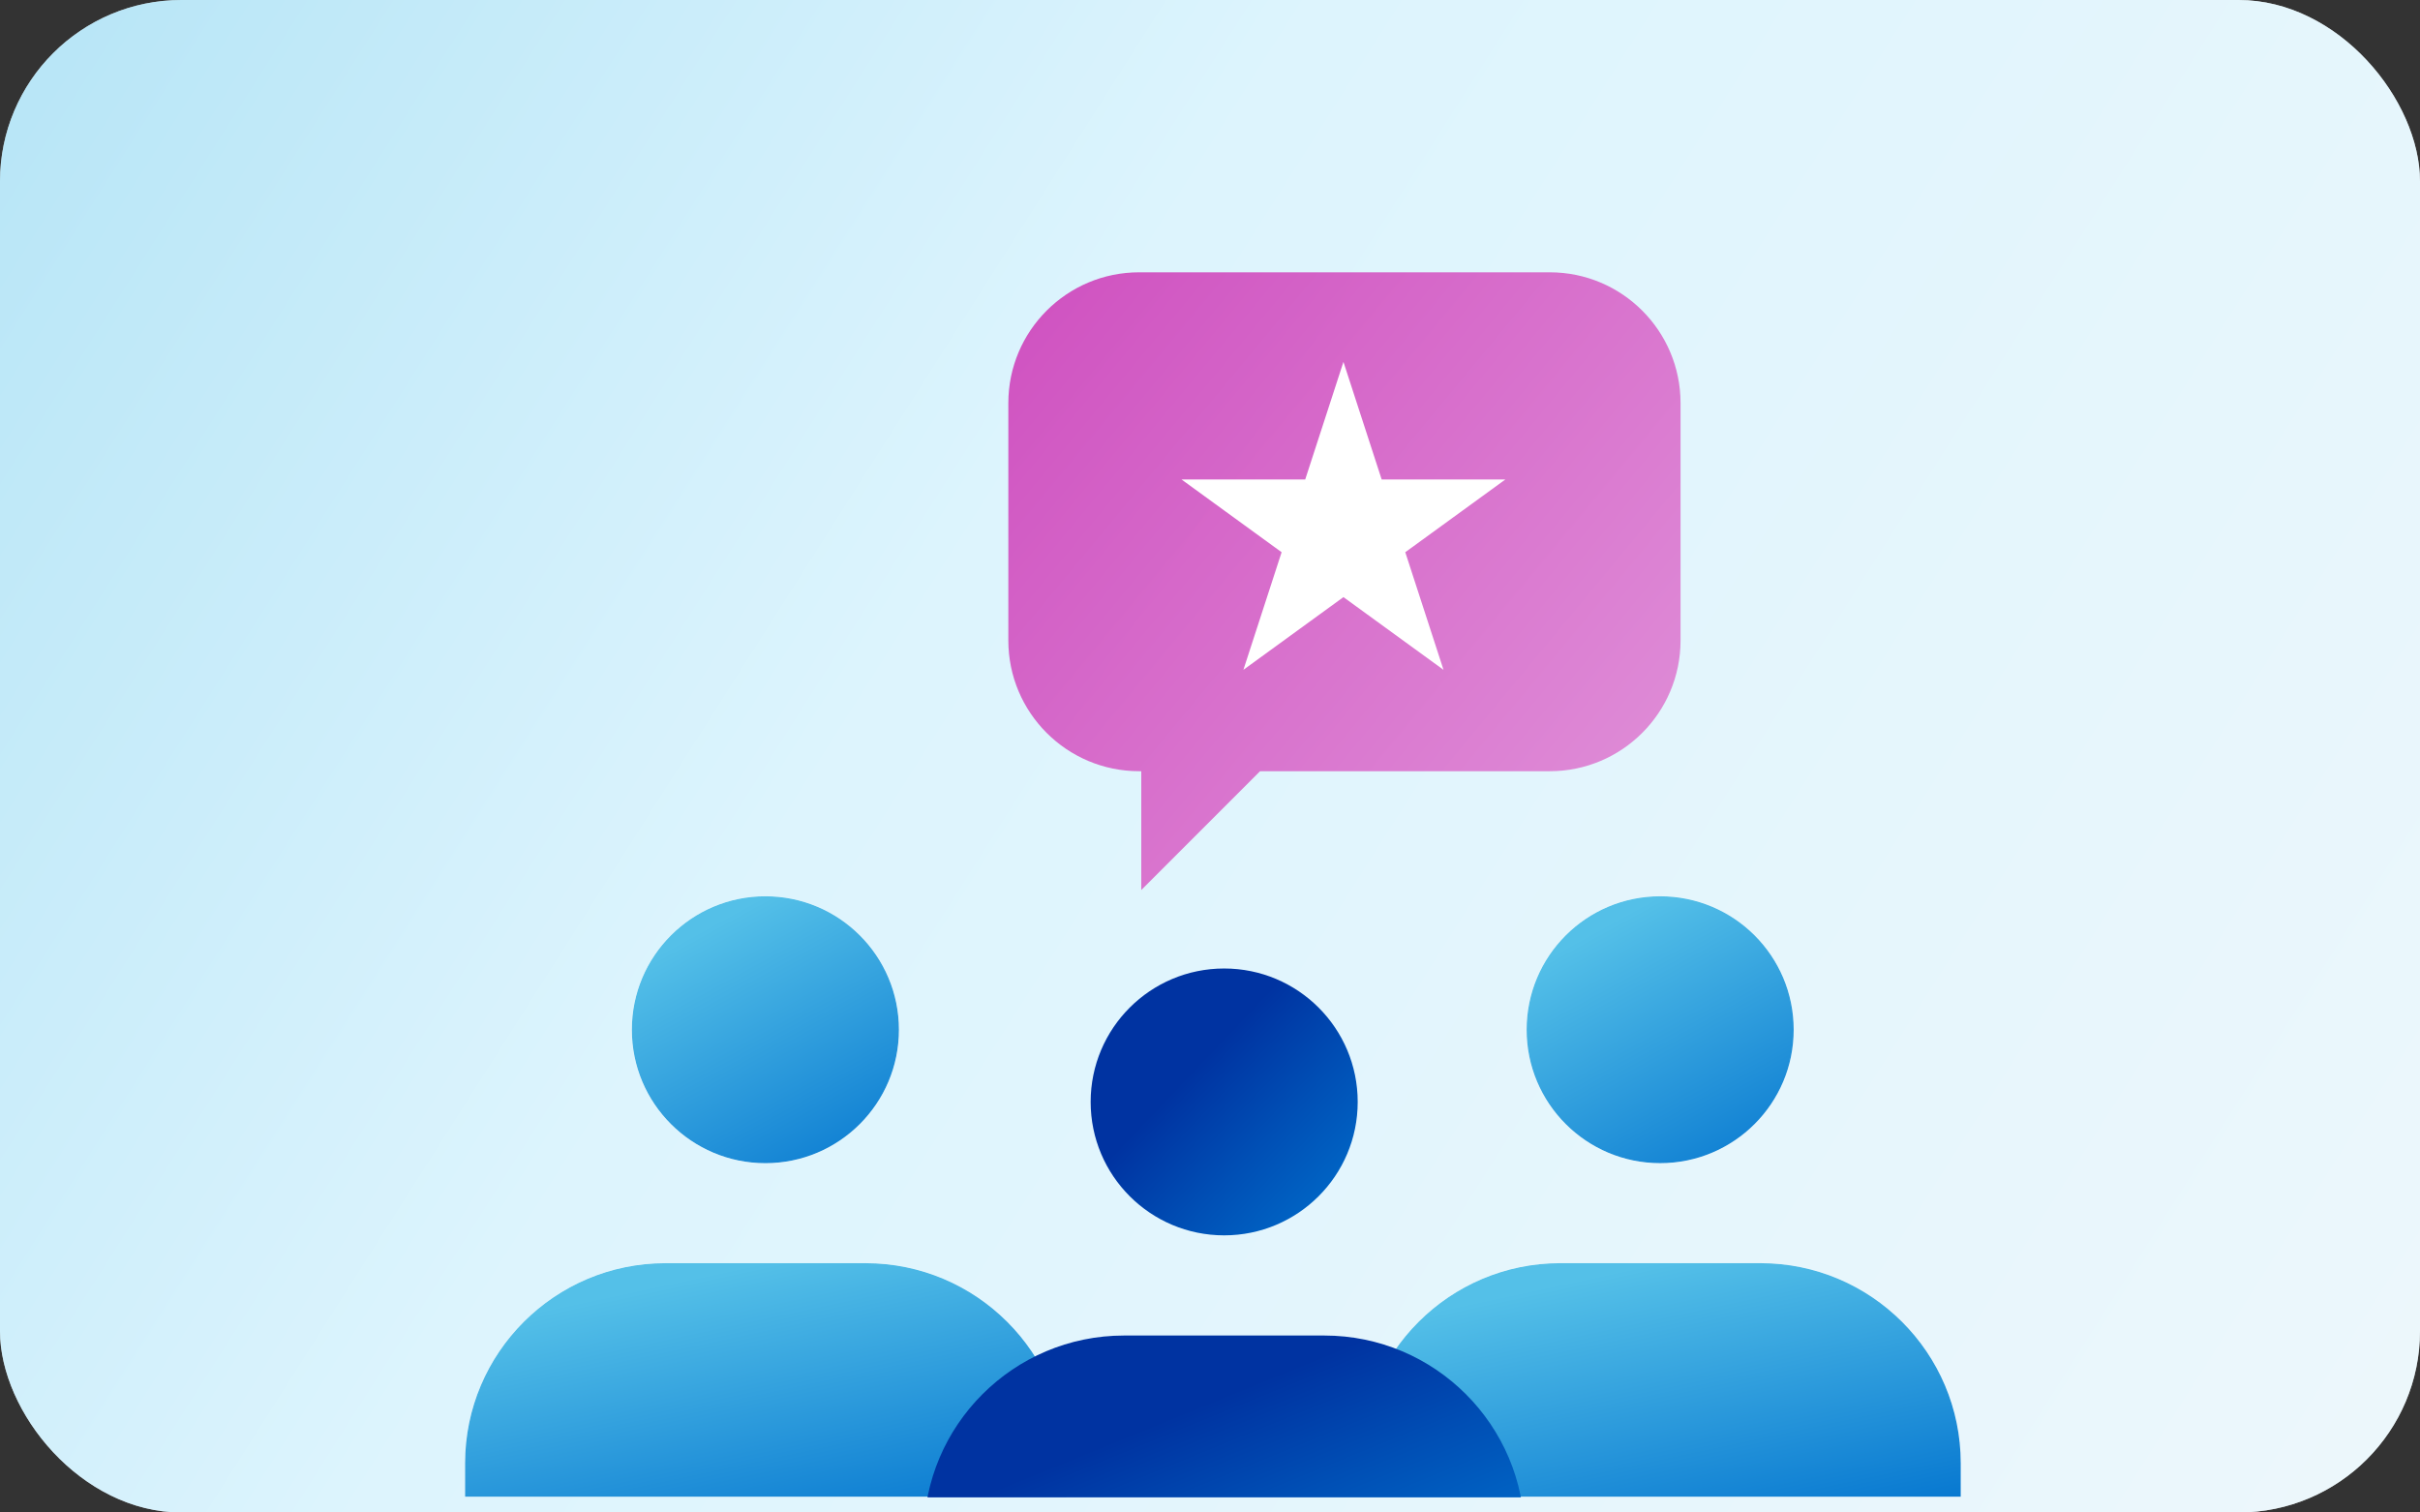 <svg width="120" height="75" viewBox="0 0 120 75" fill="none" xmlns="http://www.w3.org/2000/svg">
<rect x="0" y="0" width="120" height="75" fill="#333333" stroke="none"/>
<rect y="-0" width="120" height="75" rx="9" fill="white"/>
<rect y="-0" width="120" height="75" rx="9" fill="url(#paint0_linear_2821_5089)" fill-opacity="0.6"/>
<g clip-path="url(#clip0_2821_5089)">
<path d="M52.856 74.217V72.563C52.856 67.087 48.404 62.638 42.925 62.638H32.994C27.515 62.638 23.062 67.087 23.062 72.563V74.217H52.856Z" fill="white"/>
<path d="M52.856 74.217V72.563C52.856 67.087 48.404 62.638 42.925 62.638H32.994C27.515 62.638 23.062 67.087 23.062 72.563V74.217H52.856Z" fill="white"/>
<path d="M52.856 74.217V72.563C52.856 67.087 48.404 62.638 42.925 62.638H32.994C27.515 62.638 23.062 67.087 23.062 72.563V74.217H52.856Z" fill="white"/>
<path d="M52.856 74.217V72.563C52.856 67.087 48.404 62.638 42.925 62.638H32.994C27.515 62.638 23.062 67.087 23.062 72.563V74.217H52.856Z" fill="url(#paint1_linear_2821_5089)"/>
<path d="M37.953 57.678C41.609 57.678 44.574 54.715 44.574 51.061C44.574 47.407 41.609 44.444 37.953 44.444C34.296 44.444 31.332 47.407 31.332 51.061C31.332 54.715 34.296 57.678 37.953 57.678Z" fill="white"/>
<path d="M37.953 57.678C41.609 57.678 44.574 54.715 44.574 51.061C44.574 47.407 41.609 44.444 37.953 44.444C34.296 44.444 31.332 47.407 31.332 51.061C31.332 54.715 34.296 57.678 37.953 57.678Z" fill="white"/>
<path d="M37.953 57.678C41.609 57.678 44.574 54.715 44.574 51.061C44.574 47.407 41.609 44.444 37.953 44.444C34.296 44.444 31.332 47.407 31.332 51.061C31.332 54.715 34.296 57.678 37.953 57.678Z" fill="white"/>
<path d="M37.953 57.678C41.609 57.678 44.574 54.715 44.574 51.061C44.574 47.407 41.609 44.444 37.953 44.444C34.296 44.444 31.332 47.407 31.332 51.061C31.332 54.715 34.296 57.678 37.953 57.678Z" fill="url(#paint2_linear_2821_5089)"/>
<path d="M97.227 74.216V72.562C97.227 67.087 92.775 62.637 87.296 62.637H77.365C71.886 62.637 67.434 67.087 67.434 72.562V74.216H97.227Z" fill="white"/>
<path d="M97.227 74.216V72.562C97.227 67.087 92.775 62.637 87.296 62.637H77.365C71.886 62.637 67.434 67.087 67.434 72.562V74.216H97.227Z" fill="white"/>
<path d="M97.227 74.216V72.562C97.227 67.087 92.775 62.637 87.296 62.637H77.365C71.886 62.637 67.434 67.087 67.434 72.562V74.216H97.227Z" fill="white"/>
<path d="M97.227 74.216V72.562C97.227 67.087 92.775 62.637 87.296 62.637H77.365C71.886 62.637 67.434 67.087 67.434 72.562V74.216H97.227Z" fill="url(#paint3_linear_2821_5089)"/>
<path d="M82.322 57.677C85.979 57.677 88.943 54.715 88.943 51.06C88.943 47.406 85.979 44.444 82.322 44.444C78.665 44.444 75.701 47.406 75.701 51.06C75.701 54.715 78.665 57.677 82.322 57.677Z" fill="white"/>
<path d="M82.322 57.677C85.979 57.677 88.943 54.715 88.943 51.06C88.943 47.406 85.979 44.444 82.322 44.444C78.665 44.444 75.701 47.406 75.701 51.06C75.701 54.715 78.665 57.677 82.322 57.677Z" fill="white"/>
<path d="M82.322 57.677C85.979 57.677 88.943 54.715 88.943 51.06C88.943 47.406 85.979 44.444 82.322 44.444C78.665 44.444 75.701 47.406 75.701 51.06C75.701 54.715 78.665 57.677 82.322 57.677Z" fill="white"/>
<path d="M82.322 57.677C85.979 57.677 88.943 54.715 88.943 51.06C88.943 47.406 85.979 44.444 82.322 44.444C78.665 44.444 75.701 47.406 75.701 51.06C75.701 54.715 78.665 57.677 82.322 57.677Z" fill="url(#paint4_linear_2821_5089)"/>
<path d="M75.6 77.804V76.15C75.6 70.675 71.148 66.225 65.669 66.225H55.738C50.259 66.225 45.807 70.675 45.807 76.15V77.804H75.6Z" fill="url(#paint5_linear_2821_5089)"/>
<path d="M60.703 61.258C64.359 61.258 67.324 58.295 67.324 54.641C67.324 50.987 64.359 48.025 60.703 48.025C57.046 48.025 54.082 50.987 54.082 54.641C54.082 58.295 57.046 61.258 60.703 61.258Z" fill="url(#paint6_linear_2821_5089)"/>
<path fill-rule="evenodd" clip-rule="evenodd" d="M56.487 13.503H76.847C80.429 13.503 83.333 16.407 83.333 19.99V31.756C83.333 35.338 80.429 38.242 76.847 38.242H62.483L56.592 44.134V38.242H56.487C52.904 38.242 50 35.338 50 31.756V19.99C50 16.407 52.904 13.503 56.487 13.503Z" fill="url(#paint7_linear_2821_5089)" fill-opacity="0.8"/>
<path d="M66.617 17.945L68.513 23.777H74.644L69.683 27.383L71.579 33.215L66.617 29.609L61.656 33.215L63.551 27.383L58.59 23.777H64.721L66.617 17.945Z" fill="white"/>
</g>
<defs>
<linearGradient id="paint0_linear_2821_5089" x1="-32.667" y1="-27.121" x2="179.544" y2="107.625" gradientUnits="userSpaceOnUse">
<stop stop-color="#54C0E8"/>
<stop offset="0.386" stop-color="#C6EDFC"/>
<stop offset="0.951" stop-color="#F2F5F7"/>
</linearGradient>
<linearGradient id="paint1_linear_2821_5089" x1="29.206" y1="64.466" x2="32.544" y2="80.058" gradientUnits="userSpaceOnUse">
<stop stop-color="#54C0E8"/>
<stop offset="1" stop-color="#0071CE"/>
</linearGradient>
<linearGradient id="paint2_linear_2821_5089" x1="34.062" y1="46.534" x2="41.936" y2="60.835" gradientUnits="userSpaceOnUse">
<stop stop-color="#54C0E8"/>
<stop offset="1" stop-color="#0071CE"/>
</linearGradient>
<linearGradient id="paint3_linear_2821_5089" x1="73.577" y1="64.466" x2="76.915" y2="80.057" gradientUnits="userSpaceOnUse">
<stop stop-color="#54C0E8"/>
<stop offset="1" stop-color="#0071CE"/>
</linearGradient>
<linearGradient id="paint4_linear_2821_5089" x1="78.431" y1="46.534" x2="86.305" y2="60.834" gradientUnits="userSpaceOnUse">
<stop stop-color="#54C0E8"/>
<stop offset="1" stop-color="#0071CE"/>
</linearGradient>
<linearGradient id="paint5_linear_2821_5089" x1="45.806" y1="66.234" x2="54.114" y2="86.587" gradientUnits="userSpaceOnUse">
<stop offset="0.381" stop-color="#0033A1"/>
<stop offset="0.649" stop-color="#004FB5"/>
<stop offset="1" stop-color="#0071CE"/>
</linearGradient>
<linearGradient id="paint6_linear_2821_5089" x1="54.082" y1="48.035" x2="67.634" y2="60.946" gradientUnits="userSpaceOnUse">
<stop offset="0.381" stop-color="#0033A1"/>
<stop offset="0.649" stop-color="#004FB5"/>
<stop offset="1" stop-color="#0071CE"/>
</linearGradient>
<linearGradient id="paint7_linear_2821_5089" x1="49.863" y1="13.683" x2="86.885" y2="44.369" gradientUnits="userSpaceOnUse">
<stop stop-color="#CC27B0"/>
<stop offset="1" stop-color="#E17FD2"/>
</linearGradient>
<clipPath id="clip0_2821_5089">
<rect width="75" height="60.75" fill="white" transform="translate(22.5 13.5)"/>
</clipPath>
</defs>
</svg>

